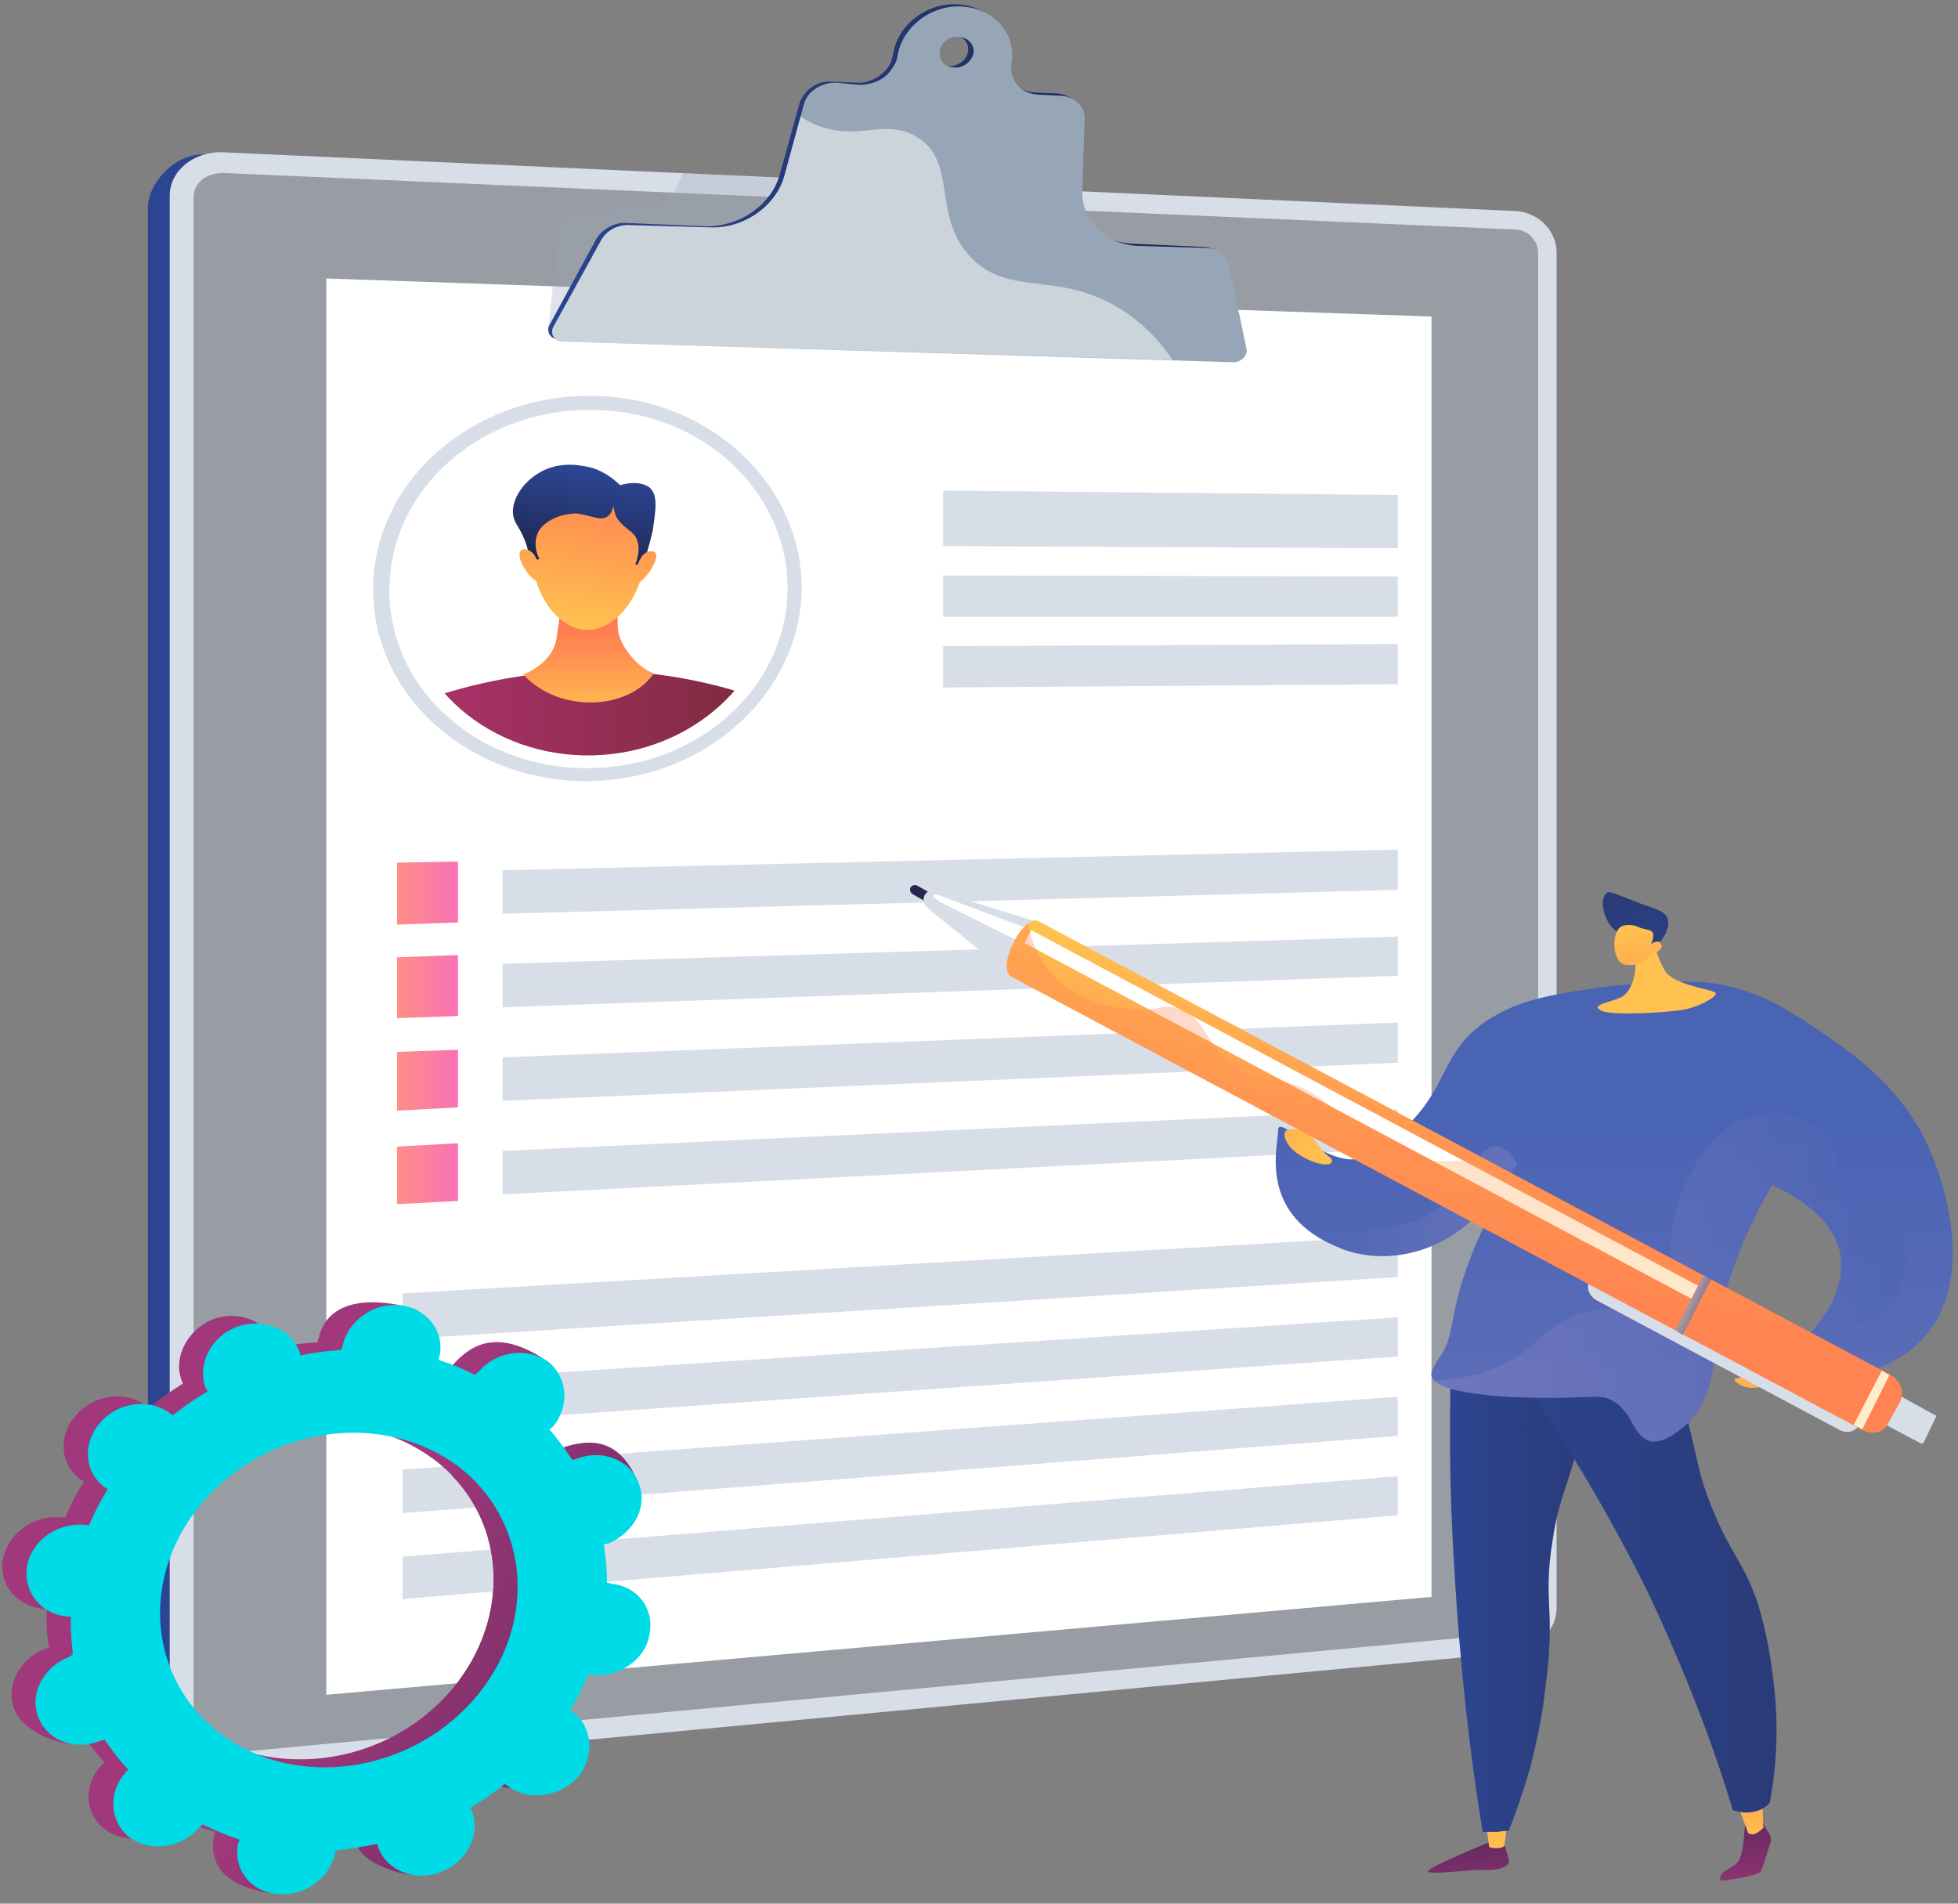 <svg version="1.2" xmlns="http://www.w3.org/2000/svg" viewBox="0 0 180 175" width="180" height="175"><rect x="0" y="0" width="180" height="175" fill="#808080" stroke="none"/><defs><linearGradient id="P" gradientUnits="userSpaceOnUse"/><linearGradient id="g1" x1="13.6" y1="12.2" x2="141.2" y2="12.2" href="#P"><stop stop-color="#2c4591"/><stop offset="1" stop-color="#1d254e"/></linearGradient><linearGradient id="g2" x1="50.6" y1="-1.6" x2="114.1" y2="-1.6" href="#P"><stop stop-color="#2c4591"/><stop offset="1" stop-color="#1d254e"/></linearGradient><clipPath clipPathUnits="userSpaceOnUse" id="cp1"><path d="m71.14 54.42c-0.21 8.11-7.52 14.79-16.61 15.02-9.43 0.23-17.32-6.51-17.3-15.18 0.02-8.77 8.12-15.69 17.75-15.35 9.28 0.33 16.38 7.31 16.16 15.51z"/></clipPath><linearGradient id="g3" x1="35.8" y1="60.3" x2="72.1" y2="60.3" href="#P"><stop stop-color="#b03270"/><stop offset="1" stop-color="#7b2a3b"/></linearGradient><linearGradient id="g4" x1="62.1" y1="55.5" x2="62.1" y2="66.4" href="#P"><stop offset="0" stop-color="#ff6a51"/><stop offset="1" stop-color="#ffc250"/></linearGradient><linearGradient id="g5" x1="63.5" y1="40.4" x2="60.4" y2="59.1" href="#P"><stop offset="0" stop-color="#ff6a51"/><stop offset="1" stop-color="#ffc250"/></linearGradient><linearGradient id="g6" x1="62.4" y1="44.7" x2="61" y2="53.5" href="#P"><stop stop-color="#2c4591"/><stop offset="1" stop-color="#1d254e"/></linearGradient><linearGradient id="g7" x1="63.3" y1="41.3" x2="60.4" y2="58.9" href="#P"><stop offset="0" stop-color="#ff6a51"/><stop offset="1" stop-color="#ffc250"/></linearGradient><linearGradient id="g8" x1="53" y1="39.4" x2="50.1" y2="57.4" href="#P"><stop offset="0" stop-color="#ff6a51"/><stop offset="1" stop-color="#ffc250"/></linearGradient><linearGradient id="g9" x1="36.5" y1="77.2" x2="42.1" y2="77.2" href="#P"><stop stop-color="#ff8e87"/><stop offset="1" stop-color="#f971b6"/></linearGradient><linearGradient id="g10" x1="36.5" y1="85.8" x2="42.1" y2="85.8" href="#P"><stop stop-color="#ff8e87"/><stop offset="1" stop-color="#f971b6"/></linearGradient><linearGradient id="g11" x1="36.5" y1="94.5" x2="42.1" y2="94.5" href="#P"><stop stop-color="#ff8e87"/><stop offset="1" stop-color="#f971b6"/></linearGradient><linearGradient id="g12" x1="36.5" y1="103.1" x2="42.1" y2="103.1" href="#P"><stop stop-color="#ff8e87"/><stop offset="1" stop-color="#f971b6"/></linearGradient><linearGradient id="g13" x1="77.8" y1="206.4" x2="18.1" y2="174.9" href="#P"><stop stop-color="#281b42"/><stop offset="1" stop-color="#a0387b"/></linearGradient><linearGradient id="g14" x1="78.9" y1="206.4" x2="17.7" y2="174.1" href="#P"><stop stop-color="#281b42"/><stop offset="1" stop-color="#a0387b"/></linearGradient><linearGradient id="g15" x1="139.9" y1="161.7" x2="141.1" y2="176.2" href="#P"><stop stop-color="#281b42"/><stop offset="1" stop-color="#a0387b"/></linearGradient><linearGradient id="g16" x1="134.6" y1="170.1" x2="134.4" y2="154.9" href="#P"><stop stop-color="#ffc250"/><stop offset="1" stop-color="#ff6a51"/></linearGradient><linearGradient id="g17" x1="163.9" y1="159.4" x2="165.2" y2="175" href="#P"><stop stop-color="#281b42"/><stop offset="1" stop-color="#a0387b"/></linearGradient><linearGradient id="g18" x1="157.6" y1="169.6" x2="157.4" y2="154.6" href="#P"><stop stop-color="#ffc250"/><stop offset="1" stop-color="#ff6a51"/></linearGradient><linearGradient id="g19" x1="133.4" y1="117.7" x2="145.7" y2="117.6" href="#P"><stop stop-color="#2c4591"/><stop offset="1" stop-color="#2a3b79"/></linearGradient><linearGradient id="g20" x1="133.3" y1="117.6" x2="145.7" y2="117.6" href="#P"><stop stop-color="#2c4591"/><stop offset="1" stop-color="#2a3b79"/></linearGradient><linearGradient id="g21" x1="136.9" y1="116.9" x2="163" y2="116.8" href="#P"><stop stop-color="#2c4591"/><stop offset="1" stop-color="#2a3b79"/></linearGradient><linearGradient id="g22" x1="171.2" y1="193.5" x2="171.2" y2="103.5" href="#P"><stop stop-color="#8c84c3"/><stop offset="1" stop-color="#4a64b4"/></linearGradient><linearGradient id="g23" x1="159.3" y1="94.5" x2="156.8" y2="116.6" href="#P"><stop stop-color="#ffc250"/><stop offset="1" stop-color="#ff6a51"/></linearGradient><linearGradient id="g24" x1="148.9" y1="94.5" x2="145.3" y2="83.8" href="#P"><stop stop-color="#2c4591"/><stop offset="1" stop-color="#2a3b79"/></linearGradient><linearGradient id="g25" x1="154.3" y1="84.6" x2="156.2" y2="100.4" href="#P"><stop stop-color="#ffc250"/><stop offset="1" stop-color="#ff6a51"/></linearGradient><linearGradient id="g26" x1="139.5" y1="103.6" x2="121.8" y2="103.6" href="#P"><stop stop-color="#8c84c3"/><stop offset="1" stop-color="#4a64b4"/></linearGradient><linearGradient id="g27" x1="181.2" y1="193.1" x2="181.2" y2="103.7" href="#P"><stop stop-color="#8c84c3"/><stop offset="1" stop-color="#4a64b4"/></linearGradient><linearGradient id="g28" x1="131.8" y1="100.4" x2="174.5" y2="100.4" href="#P"><stop stop-color="#8c84c3"/><stop offset="1" stop-color="#4a64b4"/></linearGradient><linearGradient id="g29" x1="159.6" y1="120.2" x2="150.2" y2="148.8" href="#P"><stop stop-color="#ffc250"/><stop offset="1" stop-color="#ff6a51"/></linearGradient><linearGradient id="g30" x1="121.2" y1="108.6" x2="96.2" y2="101.3" href="#P"><stop stop-color="#ffc250"/><stop offset="1" stop-color="#ff6a51"/></linearGradient><linearGradient id="g31" x1="182" y1="104.5" x2="177.2" y2="126.2" href="#P"><stop stop-color="#ffc250"/><stop offset="1" stop-color="#ff6a51"/></linearGradient><linearGradient id="g32" x1="157.5" y1="115.5" x2="158.3" y2="115.9" href="#P"><stop stop-color="#8c84c3"/><stop offset="1" stop-color="#4a64b4"/></linearGradient><linearGradient id="g33" x1="182.1" y1="104" x2="177.2" y2="126.1" href="#P"><stop offset="0" stop-color="#ff6a51"/><stop offset="1" stop-color="#ffc250"/></linearGradient></defs><style>.a{fill:url(#g1)}.b{fill:#d8dee8}.c{fill:#fff}.d{opacity:.3;mix-blend-mode:multiply;fill:#97a6b7}.e{fill:url(#g2)}.f{fill:#97a6b7}.g{opacity:.5;mix-blend-mode:soft-light;fill:#fff}.h{fill:url(#g3)}.i{fill:url(#g4)}.j{fill:url(#g5)}.k{fill:url(#g6)}.l{fill:url(#g7)}.m{fill:url(#g8)}.n{fill:url(#g9)}.o{fill:url(#g10)}.p{fill:url(#g11)}.q{fill:url(#g12)}.r{fill:url(#g13)}.s{fill:url(#g14)}.t{fill:#00dbe8}.u{fill:url(#g15)}.v{fill:url(#g16)}.w{fill:url(#g17)}.x{fill:url(#g18)}.y{fill:url(#g19)}.z{opacity:.3;mix-blend-mode:multiply;fill:url(#g20)}.A{fill:url(#g21)}.B{fill:url(#g22)}.C{fill:url(#g23)}.D{fill:url(#g24)}.E{fill:url(#g25)}.F{opacity:.4;mix-blend-mode:multiply;fill:url(#g26)}.G{fill:url(#g27)}.H{opacity:.4;mix-blend-mode:multiply;fill:url(#g28)}.I{fill:url(#g29)}.J{fill:url(#g30)}.K{fill:#26264f}.L{mix-blend-mode:soft-light;fill:#fff}.M{fill:url(#g31)}.N{mix-blend-mode:multiply;fill:url(#g32)}.O{opacity:.3;mix-blend-mode:multiply;fill:url(#g33)}</style><path class="a" d="m141.2 24.3v123.6c0 2-1.7 3.8-3.9 4l-117.4 11.1c-2.8 0.2-6.3-0.4-6.3-3.6v-140.3c0-2.3 2.5-5 5.2-4.9l118.5 6.3c2.2 0.1 3.9 1.8 3.9 3.8z"/><path class="b" d="m143.1 23.2v124.6c0 2-1.7 3.8-3.8 4.1l-118.8 11.2c-2.7 0.2-4.9-1.4-4.9-3.7v-141.4c0-2.3 2.2-4.1 4.9-4l118.8 5.4c2.1 0.1 3.8 1.8 3.8 3.8z"/><g style="opacity:.3;mix-blend-mode:multiply"><path  d="m20.5 161.2c-1.5 0.1-2.7-0.8-2.7-2v-141.1c0-1.3 1.2-2.2 2.7-2.2l118.8 5.2c1.1 0 2.1 1 2.1 2.1v124.8c0 1.1-1 2-2.1 2.1z"/></g><path class="c" d="m131.6 146.8l-101.6 9v-130.2l101.6 3.5z"/><path class="d" d="m91 29.8l-40.6 0.4 0.9-8.4c0.1-1.1 0.9-2 2.1-2.1l6.8-1c0.8-0.1 1.5-0.6 1.9-1.3l0.7-1.5 18 1z"/><path fill-rule="evenodd" class="e" d="m114.2 31.9c0.1 0.6-0.5 1.2-1.1 1.2l-61.7-1.9c-0.8 0-1.2-0.7-0.9-1.3l4.3-7.9c0.5-0.9 1.7-1.6 2.8-1.5l7.2 0.3c3.1 0.1 6.1-1.9 6.9-4.8l1.8-6.5c0.4-1.2 1.6-2.1 3-2l2.2 0.1c1.1 0.1 2.3-0.5 3-1.5q0.3-0.5 0.4-1.1c0.4-2.7 3.1-4.8 6-4.6 2.9 0.2 4.9 2.5 4.5 5.2-0.2 1.5 0.9 2.8 2.5 2.9l2.1 0.1c1.3 0.1 2.2 1 2.2 2.2l-0.3 6.5c-0.1 2.8 2.1 5 5 5.1l6.5 0.3c1 0 1.9 0.7 2.1 1.6zm-25.2-27.2c0.1-0.8-0.5-1.4-1.3-1.5-0.9 0-1.7 0.6-1.8 1.3-0.1 0.8 0.5 1.5 1.3 1.6 0.9 0 1.7-0.6 1.8-1.4z"/><path fill-rule="evenodd" class="f" d="m114.6 32.1c0.1 0.6-0.5 1.2-1.2 1.2l-61.7-1.9c-0.7 0-1.2-0.7-0.8-1.4l4.3-7.8c0.5-1 1.6-1.6 2.8-1.5l7.1 0.2c3.2 0.2 6.2-1.9 7-4.7l1.8-6.6c0.3-1.2 1.6-2 2.9-2l2.2 0.2c1.2 0 2.4-0.5 3-1.5q0.4-0.5 0.5-1.1c0.4-2.7 3.1-4.8 6-4.6 2.9 0.2 4.9 2.5 4.5 5.1-0.3 1.6 0.8 2.9 2.4 3l2.2 0.1c1.2 0.1 2.2 1 2.1 2.2l-0.2 6.5c-0.1 2.7 2 4.9 5 5.1l6.5 0.2c1 0.1 1.8 0.7 2 1.7zm-25.1-27.2c0.1-0.8-0.5-1.5-1.4-1.5-0.8-0.1-1.6 0.5-1.7 1.3-0.1 0.8 0.4 1.5 1.3 1.5 0.8 0.1 1.6-0.5 1.8-1.3z"/><path class="g" d="m107.8 33.1l-56.1-1.7c-0.7 0-1.2-0.7-0.8-1.4l4.3-7.8c0.5-1 1.6-1.6 2.8-1.5l7.1 0.2c3.2 0.2 6.2-1.9 7-4.7l1.5-5.5c1.1 0.8 2.2 1.1 3.3 1.3 2.8 0.4 5-0.9 7.4 0.6 3.8 2.3 1.3 7.3 5 11.1 3.4 3.5 7.7 1.3 13.2 4.4 2.1 1.2 3.9 2.9 5.3 5z"/><path class="b" d="m54.5 71.8c-10.9 0.3-20.2-7.5-20.2-17.6 0-10.2 9.5-18.2 20.7-17.8 10.8 0.4 18.9 8.6 18.7 18-0.3 9.4-8.7 17.1-19.2 17.4z"/><path class="c" d="m72.4 54.4c-0.2 8.8-8.1 16-17.9 16.2-10.2 0.3-18.7-7-18.7-16.3 0-9.6 8.8-17 19.2-16.6 10 0.3 17.6 7.9 17.4 16.7z"/><g clip-path="url(#cp1)"><path class="h" d="m35.8 65.7c0 0 16.7-8.7 36.3-0.6 0 0-2.6 7.1-17.6 8-15.9 0.8-18.7-7.4-18.7-7.4z"/><path class="i" d="m56.7 54.4l0.1 3.4c0.1 1.5 1.8 3.6 3.3 4.1-2.3 3.4-8.7 3.7-12 0.1 0 0 2.9-1 3.1-3.6l0.6-4.1z"/><path class="j" d="m59.3 50.8c0 3.4-2.4 7.1-5.3 7.1-2.9 0-5.2-3.7-5.1-7.3 0-3.5 2.4-5.4 5.3-5.3 2.9 0 5.2 2 5.1 5.5z"/><path class="k" d="m48.4 50.1c-0.5-1.5-1-1.8-1.2-2.6-0.3-1.4 0.8-3.1 2.3-4 2.1-1.3 4.4-0.6 4.9-0.5 1.3 0.4 2.2 1.2 2.6 1.6 1.8-0.5 2.5 0.1 2.7 0.2 0.8 0.7 0.6 2 0.3 4-0.3 1.3-0.6 2.3-0.9 3.1q-0.4 0-0.7 0c0.5-1.3 0.3-2.1 0-2.6-0.4-0.6-1.3-0.9-1.8-1.9-0.1-0.4-0.2-0.7-0.2-0.9-0.1 0.3-0.2 0.8-0.6 1-0.6 0.4-1.4-0.1-2.8-0.3-1.2 0-2.7 0.5-3.4 1.5-0.7 1.1-0.2 2.4 0 2.7q-0.5 0.1-0.9 0.1c-0.1-0.3-0.1-0.8-0.3-1.4z"/><path class="l" d="m58.6 52c0 0 0.4-1.5 1.4-1.3 1 0.1-0.5 2.6-1.4 2.9z"/><path class="m" d="m49.5 53.5c-1-0.3-2.4-2.8-1.4-3 1.1-0.1 1.4 1.4 1.4 1.4z"/></g><path class="b" d="m128.5 50.4l-41.8-0.2v-5.1l41.8 0.4z"/><path class="b" d="m128.5 56.7h-41.8v-3.8l41.8 0.1z"/><path class="b" d="m128.5 62.9l-41.8 0.3v-3.8l41.8-0.2z"/><path class="n" d="m42.1 84.8l-5.6 0.2v-5.7l5.6-0.1z"/><path class="b" d="m128.5 81.8l-82.3 2.2v-4l82.3-1.9z"/><path class="o" d="m42.1 93.4l-5.6 0.2v-5.6l5.6-0.2z"/><path class="b" d="m128.5 89.7l-82.3 2.9v-4l82.3-2.5z"/><path class="p" d="m42.1 101.8l-5.6 0.3v-5.4l5.6-0.2z"/><path class="b" d="m128.5 97.7l-82.3 3.5v-4l82.3-3.2z"/><path class="q" d="m42.1 110.4l-5.6 0.3v-5.3l5.6-0.3z"/><path class="b" d="m128.5 105.6l-82.3 4.2v-4l82.3-3.8z"/><path class="b" d="m128.5 117.4l-91.5 5.7v-4.2l91.5-5.3z"/><path class="b" d="m128.5 124.7l-91.5 6.4v-4l91.5-6z"/><path class="b" d="m128.5 132l-91.5 7.1v-4l91.5-6.7z"/><path class="b" d="m128.5 139.3l-91.5 7.7v-3.9l91.5-7.4z"/><path fill-rule="evenodd" class="r" d="m44.2 163.3q-1.5 1.3-3.2 2.2 0.1 0.2 0.2 0.4c0.8 2.1-0.5 4.6-2.9 5.5-2.3 0.9-4.9 0-5.7-2.2q-0.1-0.2-0.1-0.3-1.9 0.4-3.9 0.5 0 0.2 0 0.3c-0.5 2.4-2.9 4-5.3 3.7-2.5-0.2-4.1-2.3-3.6-4.7q0-0.1 0.1-0.3-1.8-0.5-3.5-1.3-0.1 0.1-0.2 0.3c-1.6 1.8-4.5 2.2-6.4 0.8-1.9-1.4-2.1-4-0.4-5.9q0.1-0.1 0.3-0.3-0.8-0.9-1.5-1.8c-2.4 0.6-6-1-6.8-3.1-0.8-2.1 0.5-4.6 2.8-5.5q0.2-0.1 0.4-0.1-0.3-1.8-0.2-3.6-0.2 0-0.4 0c-2.5-0.3-4.1-2.4-3.6-4.7 0.5-2.3 2.9-4 5.3-3.7q0.2 0 0.4 0 0.7-1.7 1.7-3.3-0.1-0.1-0.3-0.2c-1.9-1.4-2.1-4.1-0.4-5.9 1.6-1.9 4.5-2.3 6.4-0.9q0.1 0.1 0.3 0.2 1.5-1.2 3.1-2.2 0-0.1-0.1-0.3c-0.8-2.1 0.5-4.6 2.8-5.6 2.4-0.9 5 0.1 5.8 2.3q0 0.1 0.1 0.3 1.9-0.4 3.8-0.5 0-0.2 0.1-0.4c0.5-2.3 2.7-4.1 8-2.9 2.4 0.5 1.3 1.6 0.9 3.9q-0.1 0.2-0.1 0.4 1.7 0.5 3.4 1.3 0.1-0.2 0.2-0.3c1.7-1.9 4.2-3.3 8.7-0.2 1.9 1.4-0.2 3.4-1.8 5.3q-0.2 0.1-0.3 0.2 1.2 1.4 2.1 2.9 0.2-0.1 0.4-0.2c2.4-0.9 4.9 0.1 5.7 2.2 0.8 2.2-0.4 4.7-2.8 5.6q-0.2 0.1-0.4 0.1 0.3 1.8 0.3 3.6 0.2 0 0.4 0c2.4 0.3 4 2.4 3.5 4.7-0.5 2.3-2.8 4-5.3 3.7q-0.2 0-0.4-0.1-0.7 1.7-1.7 3.4 0.2 0.1 0.3 0.2c1.9 1.4 2.1 4 0.5 5.9-1.7 1.9-4.5 2.2-6.4 0.8q-0.2-0.1-0.3-0.2zm-35.8-3.2c0.1-0.1-0.7-0.6-0.9-0.8q0.3 0.4 0.6 0.9 0.2-0.1 0.3-0.1zm-0.9-0.8q0-0.1-0.1-0.1 0 0 0.1 0.1zm33.8-3.7c6-6.8 5.3-16.5-1.5-21.5-6.9-5.1-17.3-3.7-23.2 3.1-6 6.8-5.3 16.4 1.5 21.5 6.8 5.1 17.2 3.7 23.2-3.1z"/><path class="s" d="m51.8 153.2q-0.7 1.7-1.7 3.4 0.2 0.1 0.3 0.2c1.9 1.4 2.1 4 0.5 5.9-1.7 1.9-4.5 2.2-6.4 0.8q-0.2-0.1-0.3-0.2-1.5 1.3-3.2 2.2 0.1 0.2 0.2 0.4c0.8 2.1 1.1 5.3-1.3 6.2-2.4 0.9-6.5-0.7-7.3-2.9q-0.1-0.2-0.1-0.3-1.9 0.4-3.9 0.5 0 0.2 0 0.3c-0.5 2.4-1.5 4.6-3.9 4.3-4.4-0.7-5.5-2.9-5-5.3q0-0.1 0.1-0.3-0.9-0.3-1.7-0.6c1.3-1.6 2.7-3.1 3.9-4.8q0.7-0.9 1.3-1.8c6.2 1.6 13.4-0.4 18-5.6 5.4-6.2 5.4-14.7 0.2-20q4-4.3 8.1-8.6c0.2 1.2-0.1 2.4-1 3.5q-0.2 0.1-0.3 0.2 1.2 1.4 2.1 2.9 0.2-0.1 0.4-0.2c2.4-0.9 5.5-1.8 7.5 2.1 1.1 2.1-2.2 4.8-4.6 5.7q-0.2 0.1-0.4 0.1 0.3 1.8 0.3 3.6 0.2 0 0.4 0c2.4 0.3 4 2.4 3.5 4.7-0.5 2.3-2.8 4-5.3 3.7q-0.2 0-0.4-0.1z"/><path fill-rule="evenodd" class="t" d="m59.7 150.3c-0.4 2.3-2.8 3.9-5.3 3.7q-0.2 0-0.3-0.1-0.7 1.7-1.7 3.3 0.1 0.1 0.3 0.2c1.8 1.4 2 4.1 0.4 6-1.7 1.8-4.5 2.2-6.4 0.8q-0.2-0.1-0.3-0.2-1.5 1.2-3.2 2.2 0.1 0.2 0.2 0.3c0.8 2.2-0.5 4.7-2.9 5.6-2.3 0.9-4.9-0.1-5.7-2.2q-0.1-0.2-0.1-0.4-1.9 0.4-3.8 0.6-0.1 0.1-0.1 0.3c-0.5 2.3-2.9 4-5.3 3.7-2.5-0.2-4.1-2.3-3.6-4.7q0.1-0.1 0.1-0.3-1.8-0.6-3.4-1.4-0.1 0.2-0.3 0.3c-1.6 1.9-4.5 2.3-6.4 0.9-1.8-1.4-2-4.1-0.4-5.9q0.1-0.2 0.3-0.3-1.2-1.3-2.2-2.8-0.1 0.1-0.3 0.1c-2.4 1-5 0-5.8-2.2-0.8-2.1 0.5-4.6 2.9-5.5q0.1-0.1 0.3-0.2-0.2-1.7-0.2-3.5-0.2 0-0.4 0c-2.5-0.3-4-2.4-3.6-4.7 0.5-2.4 2.9-4 5.4-3.7q0.1 0 0.3 0 0.7-1.7 1.7-3.3-0.1-0.1-0.3-0.2c-1.9-1.4-2-4.1-0.4-5.9 1.6-1.9 4.5-2.3 6.4-0.9q0.1 0.1 0.3 0.2 1.5-1.2 3.2-2.2-0.1-0.2-0.2-0.3c-0.8-2.2 0.5-4.7 2.8-5.6 2.4-0.9 5 0.1 5.8 2.2q0.1 0.2 0.1 0.4 1.9-0.4 3.8-0.5 0-0.2 0.1-0.4c0.5-2.3 2.9-4 5.3-3.7 2.5 0.3 4.1 2.4 3.6 4.7q-0.1 0.2-0.1 0.3 1.8 0.6 3.4 1.4 0.1-0.2 0.3-0.3c1.6-1.9 4.5-2.3 6.4-0.9 1.8 1.4 2 4.1 0.4 6q-0.2 0.1-0.3 0.2 1.2 1.4 2.1 2.8 0.2 0 0.4-0.1c2.4-0.9 4.9 0.1 5.7 2.2 0.9 2.2-0.4 4.6-2.8 5.6q-0.2 0-0.4 0.1 0.3 1.7 0.3 3.5 0.2 0 0.4 0.1c2.4 0.2 4 2.3 3.5 4.7zm-17.7-15.6c-6.9-5-17.2-3.6-23.2 3.2-6 6.8-5.3 16.4 1.5 21.5 6.8 5.1 17.2 3.7 23.2-3.1 6-6.8 5.3-16.5-1.5-21.6z"/><path class="u" d="m138.1 169c0 0 0.5 1.4 0.6 2 0.2 0.6-1 1-2.5 0.9-1.4 0-5 0.5-4.9 0.1 0.1-0.4 5.5-2.6 5.5-2.6z"/><path class="v" d="m138.6 167.3l-0.3 2.4c-0.5 0.4-1.4 0.1-1.4 0.1l-0.3-2.3z"/><path class="w" d="m162 167.5l0.6 1c0.2 0.2 0.2 0.5 0.2 0.8-0.3 0.8-0.7 2.3-0.9 2.7-0.2 0.5-3.7 0.9-3.7 0.9 0 0-0.3-0.4 0.4-0.9 0.7-0.5 1.2-0.6 1.4-1.3 0.3-0.7 0.4-2.8 0.4-2.8z"/><path class="x" d="m162 164.9l0.1 3.1c0 0 0.4-0.3-0.3 0.3-0.7 0.6-1.1 0.2-1.1 0.2 0 0-1.1-3.1-1.3-3.3z"/><path class="y" d="m145.5 120.4c0.5 0.4 1.5 1.6 0.2 9.2-1.2 7-2.3 7.2-3 12.2-0.9 5.6 0.4 6.2-0.7 13.8-0.2 2.1-0.7 4.3-1.3 6.8-0.7 2.4-1.4 4.4-2 5.9q-0.5 0-1 0.1-0.7 0-1.4 0c-1.2-7.3-2.1-15.4-2.6-24.1-0.5-7.7-0.5-14.9-0.2-21.6 5.1-2.8 9.9-4 12-2.3z"/><path class="z" d="m145.7 129.6c-1.2 7-2.3 7.2-3 12.2-0.9 5.6 0.4 6.2-0.7 13.8-0.2 2.1-0.7 4.3-1.3 6.8-0.7 2.4-1.4 4.4-2 5.9q-0.5 0-1 0.1-0.7 0-1.4 0-0.2-1.6-0.5-3.3c2.3-1.5 3.1-3 3.3-4.1 0.7-2.7-1.3-3.9-0.9-7.5 0.3-3 1.9-3 1.9-5.5 0.1-3.7-3.4-4.6-3.4-8.1 0-2.9 2.3-3.6 3-6.2 0.6-2.3 0-5.9-5.5-11.4 4.8-2.5 9.3-3.6 11.3-1.9 0.5 0.4 1.5 1.6 0.2 9.2z"/><path class="A" d="m150.6 118.9c2 3.9 3.1 7.1 3.8 9.3 1.8 5.4 1.3 6.4 3.1 10.7 1.7 4.1 2.6 4.4 4 8.2 1.1 3.5 1.4 6.3 1.6 8 0.3 2.7 0.4 6.3-0.4 10.6-0.1 0.2-0.7 0.8-1.8 0.9-0.7 0.1-1.3-0.1-1.6-0.2-1.8-6-4.4-12.8-7.8-20-4.7-9.5-9.8-17.4-14.6-23.8q6.9-1.9 13.7-3.7z"/><path class="B" d="m117.5 103.9c-0.1-1.7 5.1 4.2 8.2 2.3 9.1-5.4 5.1-10.1 13.5-13.7 2.1-0.8 4.2-1.2 7.1-1.6q1.8-0.3 3.4-0.4c2.6-0.3 5.4-0.3 7-0.2 5.8 0.5 12.7 4.9 12.5 9 0 1.3-0.9 2.1-2.1 3.6-4 4.8-8.2 12.4-9.2 19.4-0.4 3-0.3 6-2.7 8.5-0.5 0.4-2 1.9-3.4 1.7-1.8-0.4-1.6-2.9-3.9-3.9-0.8-0.3-1-0.2-4.4-0.1-2 0-4.1 0-6.4-0.2-2.1-0.3-5.2-0.6-5.5-1.8-0.1-0.5 0.3-0.9 0.5-1.4 1.4-1.8 1.2-3.1 1.9-5.8 1.3-5.2 4.2-9.8 4.2-10.3q0 0 0 0-0.1-0.1-0.1-0.1c-0.1 0-0.8 0.9-1.3 1.6q-0.1 0.1-0.2 0.2 0 0.1-0.1 0.2-0.1 0.1-0.2 0.2c-2.9 3.5-8 5.4-12.7 3.8q-1-0.4-1.8-0.8c-6-3.2-4.3-8.8-4.3-10.2z"/><path class="C" d="m151.9 86.2c0 0 0.4 1.8 1.2 3.1 0.8 1.2 3.9 1.6 4.5 1.9 0.6 0.2-1 1.2-2.7 1.6-1.7 0.3-6.8 0.6-7.7 0.1-1-0.5 0.6-0.7 1.8-1.2 1.2-0.6 1.6-2.9 1.2-3.9-0.4-1 1.7-1.6 1.7-1.6z"/><path class="D" d="m148.6 85.6c-1.2-0.8-1.6-3-0.9-3.5 0.2-0.2 0.4-0.1 3.2 1 1.5 0.5 2.1 0.7 2.4 1.3 0.1 0.4 0.1 0.8-0.1 1.2 0 0.2-0.2 0.4-0.5 0.9-0.3 0.4-0.3 0.4-0.4 0.5-0.2 0.3-0.7 0.7-1.5 1.3q0-0.3-0.2-0.8c0-0.1-0.2-0.5-0.5-0.8-0.5-0.6-1.1-0.8-1.5-1.1z"/><path class="E" d="m151.8 87.7c0 0-0.8 1.2-2.3 1-1.3-0.1-1.4-2.9-0.5-3.5 0.3-0.2 0.9-0.2 1.3-0.1 0.3 0.1 0.4 0.2 0.9 0.3 0.4 0.1 0.5 0.1 0.6 0.2 0.2 0.1 0.3 0.4 0 1.2 0.2-0.2 0.6-0.3 0.8-0.2 0 0.1 0.1 0.1 0.1 0.2 0.2 0.3-0.1 0.7-0.9 0.9z"/><path class="F" d="m124.9 113.3c3.8-0.7 5.3-0.7 7.2-2.1 3.1-2.3 3.5-5.8 5.4-5.8 0.8 0 1.5 0.8 2 1.6q-0.7 1-1.4 2 0 0 0 0 0-0.1 0-0.1c-0.1 0-0.8 0.9-1.3 1.6q-0.1 0.1-0.2 0.2 0 0.1-0.1 0.2-0.1 0.1-0.2 0.2c-2.9 3.5-8 5.4-12.7 3.8q-1-0.4-1.8-0.8 1.7-0.5 3.1-0.8z"/><path class="G" d="m163.9 124.7c3.8-2.6 6-6.5 5.2-9.8-1.3-4.8-8.3-6.8-9.2-7.1-2.9-0.8-3.9-0.3-4.9-1.3-3-3 0.8-13.4 6.4-14.1 2.1-0.3 3.9 1 6.8 3 2.4 1.7 6.2 4.4 8.7 9.2 2.1 4.3 5.1 14.1-1 19.3-3.7 3.1-8.8 3-11.1 2.8q-0.5-1-0.9-2z"/><path class="H" d="m139 125c2.6-1.5 3-3 5.9-4.1 3.8-1.3 5.6 0.4 7.5-1 2.2-1.6 0.3-4.5 1.9-9.4 0.3-0.9 2.5-7.3 7.4-8.1 2.3-0.4 5.4 0.5 6.5 2.3 1 1.4 0.1 2.4 1.2 4 1.1 1.5 2.5 1.1 3.9 2.4 2.2 2.1 2.6 6.4 0.5 8.8-0.9 1.2-2.1 1.6-4.5 2.5-1.4 0.5-2.7 0.8-3.8 1 2.8-2.5 4.3-5.7 3.6-8.5-0.8-3-3.8-4.9-6.2-6-2.4 4.1-4.3 8.9-5 13.4-0.4 3-0.3 6-2.7 8.5-0.5 0.4-2 1.9-3.4 1.7-1.8-0.4-1.6-2.9-3.9-3.9-0.8-0.3-1-0.2-4.4-0.1-2 0-4.1 0-6.4-0.2-1.9-0.2-4.5-0.5-5.3-1.4 3.4-0.1 5.7-1 7.2-1.9z"/><path class="I" d="m162.7 127.2c-1 0.5-1.8 0.4-2.3 0.3-0.4-0.1-1.3-0.7-0.8-0.8 0.5 0 1.8-0.6 2.1-0.9 0.4-0.3 0.4-0.6-0.5-1-0.8-0.3-0.1-0.3 0.1-0.3 0.2-0.1 0.9 0 1.3 0.2 0.6 0.5 1.5 0.4 1.5 0.4l0.5 1.2c0 0-1.6 0.7-1.9 0.9z"/><path class="J" d="m118.3 105c-0.8-1.5 0.8-1.2 0.8-1.2 1.8 0.1 2 1.9 3.3 2.7 0.5 1.3-3.3 0.1-4.1-1.5z"/><path class="b" d="m169.2 131.5l-22.5-12c-0.6-0.4-0.9-1.1-0.6-1.7 0.3-0.6 1.1-0.8 1.7-0.5l22.5 12c0.6 0.4 0.9 1.1 0.6 1.7-0.3 0.6-1.1 0.8-1.7 0.5z"/><path class="b" d="m176.6 132.7l-4.9-2.6 1.3-2.7 4.9 2.7q0.1 0 0.1 0.1l-1.2 2.5q-0.1 0-0.2 0z"/><path class="K" d="m86 83.4l-2.1-1.2c-0.2-0.1-0.3-0.4-0.2-0.6 0.1-0.2 0.4-0.3 0.6-0.2l2.1 1.2z"/><path class="b" d="m86.2 81.9l9.6 3-2.6 5-7.9-6.4c-0.4-0.3-0.5-0.8-0.3-1.2 0.2-0.4 0.7-0.6 1.2-0.4z"/><path class="L" d="m86.6 82.4l9.3 3.5-0.7 1.4-8.8-4.4c-0.4-0.3-0.7-0.5-0.6-0.6 0-0.1 0.4-0.1 0.8 0.1z"/><path class="M" d="m171.3 131.5l-78.3-41.7c-1.5-0.8 1.1-5.9 2.5-5.1l78.3 41.7c0.9 0.5 1.3 1.6 0.9 2.4l-1.1 2c-0.4 0.9-1.4 1.1-2.3 0.7z"/><path class="L" d="m155.7 119.5l-61.5-32.8 0.6-1.2 61.5 32.8z"/><path class="N" d="m154.7 122.7l-0.7-0.4 2.6-5.1 0.7 0.4z"/><path class="L" d="m171.2 131.4l-0.8-0.4 2.6-5 0.7 0.4z"/><path class="O" d="m174.7 128.8l-1.1 2c-0.4 0.9-1.4 1.1-2.3 0.7l-78.3-41.7c-1.2-0.7 0.2-3.9 1.5-4.9 0.3 1.5 0.9 3.3 2.5 4.9 2.6 2.7 6.3 2.9 7.1 3 2.4 0.2 2.6-0.6 4.1-0.1 2.8 0.8 2.5 3.6 5.7 5.6 2.2 1.3 2.9 0.4 5.8 1.7 2.9 1.4 4.2 3.3 5.4 4.4 1.7 1.6 4.9 2.9 11.2 2.1l37.5 19.9c0.9 0.5 1.3 1.6 0.9 2.4z"/></svg>